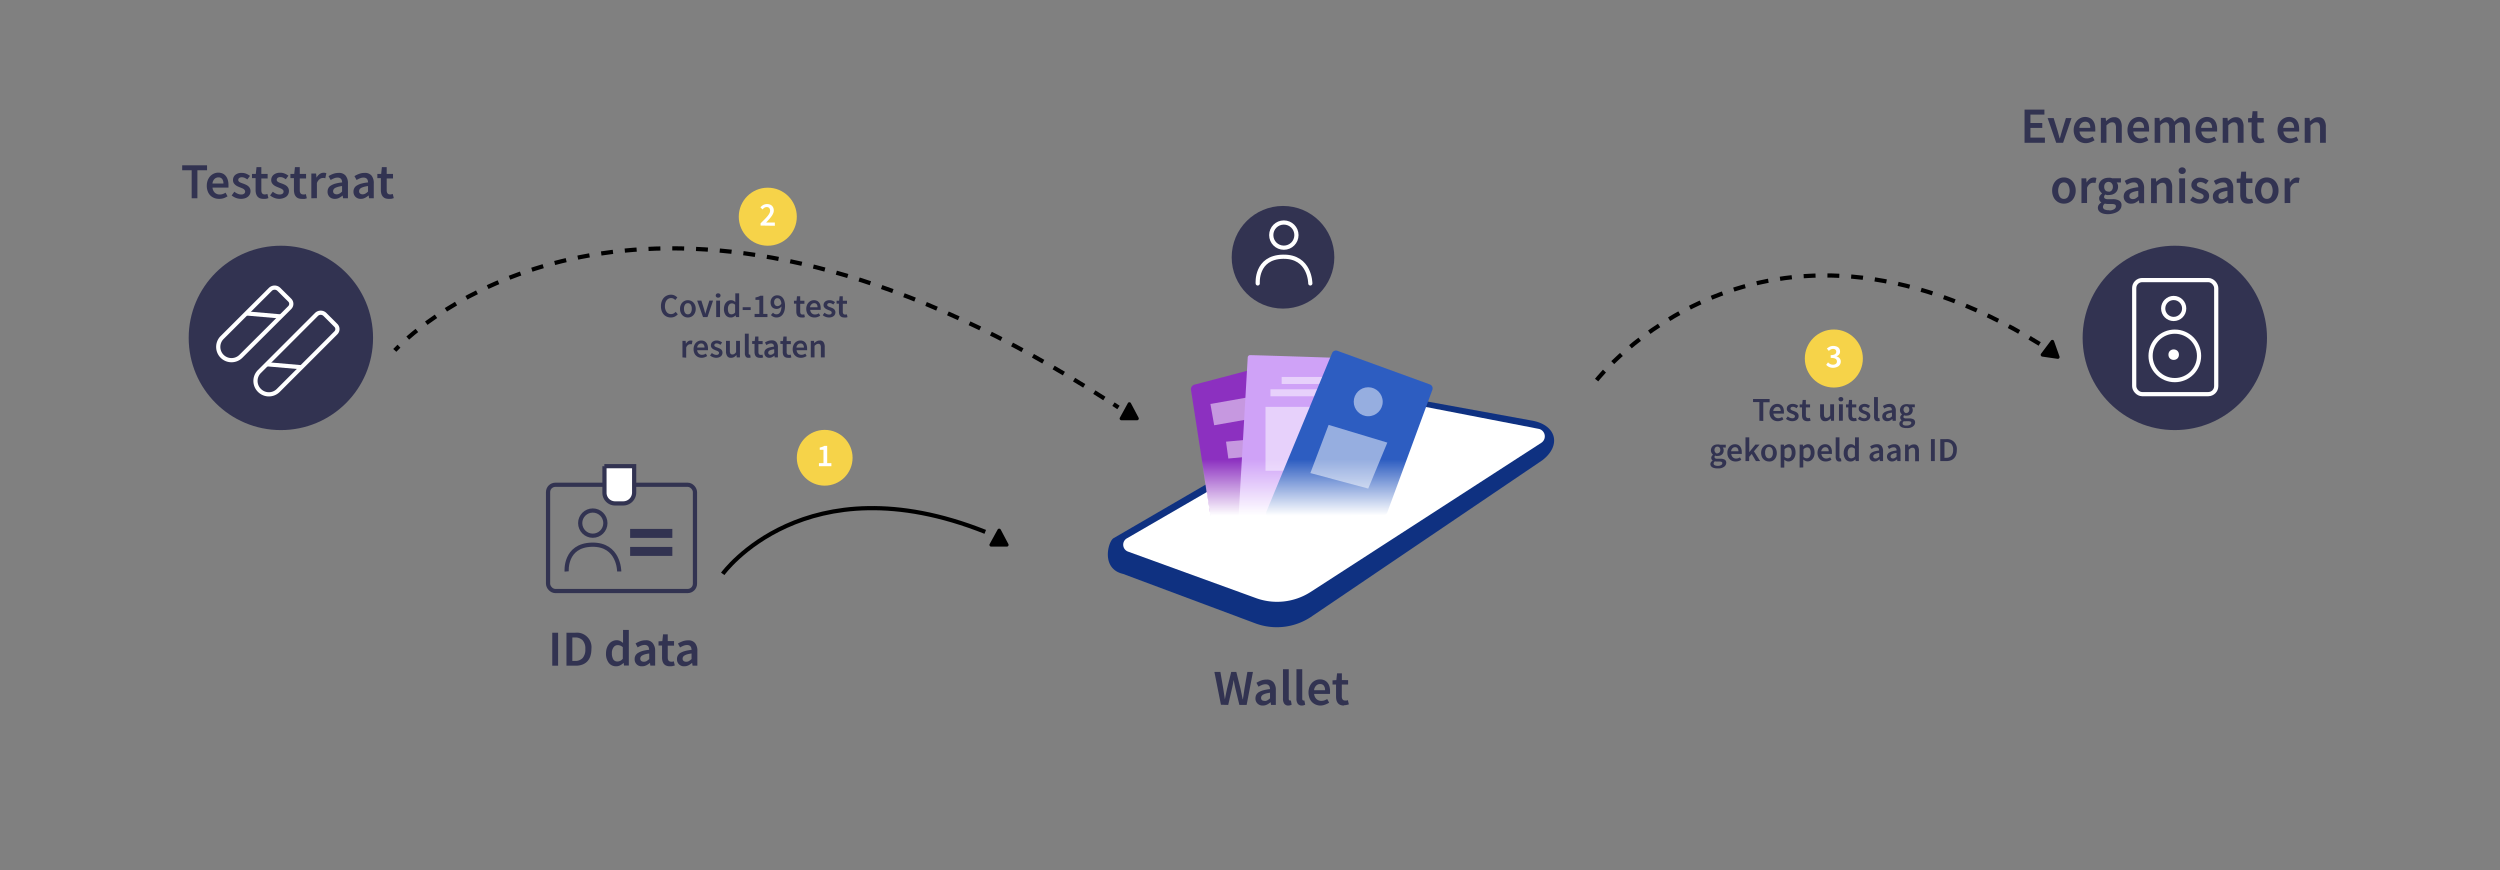 <?xml version="1.0" encoding="UTF-8"?>
<svg xmlns="http://www.w3.org/2000/svg" xmlns:xlink="http://www.w3.org/1999/xlink" id="Layer_1" data-name="Layer 1" viewBox="0 0 595.28 207.2">
  <rect x="0" y="0" width="595.28" height="207.2" fill="#808080" stroke="none"/>
  <defs>
    <style>.cls-1{fill:#f6d349;}.cls-13,.cls-2,.cls-9{fill:#fff;}.cls-3{fill:#323351;}.cls-10,.cls-4,.cls-5,.cls-6,.cls-7,.cls-8{fill:none;}.cls-4,.cls-5,.cls-6{stroke:#000;}.cls-4,.cls-5,.cls-6,.cls-7,.cls-8,.cls-9{stroke-miterlimit:10;}.cls-5{stroke-dasharray:2.83 2.83;}.cls-6{stroke-dasharray:2.83;}.cls-10,.cls-7{stroke:#fff;}.cls-8,.cls-9{stroke:#323351;}.cls-10{stroke-linecap:round;stroke-linejoin:round;}.cls-11{fill:#0f3181;}.cls-12{fill:#8c30c0;}.cls-13{opacity:0.5;}.cls-14{fill:#cfa2f7;}.cls-15{fill:#2d5dc1;}.cls-16{fill:url(#linear-gradient);}</style>
    <linearGradient id="linear-gradient" x1="313" y1="124.5" x2="313" y2="105.39" gradientUnits="userSpaceOnUse">
      <stop offset="0.09" stop-color="#fff"></stop>
      <stop offset="0.79" stop-color="#fff" stop-opacity="0"></stop>
    </linearGradient>
  </defs>
  <circle class="cls-1" cx="436.66" cy="85.37" r="6.91"></circle>
  <path class="cls-2" d="M436.52,87.58a2.34,2.34,0,0,1-1-.2,2.25,2.25,0,0,1-.68-.51l.43-.59a2.25,2.25,0,0,0,.52.4,1.48,1.48,0,0,0,.68.16,1.06,1.06,0,0,0,.66-.2.66.66,0,0,0,.26-.56.86.86,0,0,0-.07-.36.76.76,0,0,0-.24-.27,1.43,1.43,0,0,0-.46-.17,3.48,3.48,0,0,0-.71-.06v-.66a2.65,2.65,0,0,0,.62-.06,1.1,1.1,0,0,0,.41-.17.65.65,0,0,0,.22-.25.88.88,0,0,0,.07-.33.63.63,0,0,0-.2-.49.79.79,0,0,0-.55-.18,1.08,1.08,0,0,0-.54.13,2.12,2.12,0,0,0-.47.35L435,83a3.32,3.32,0,0,1,.69-.46,2,2,0,0,1,.82-.17,2.31,2.31,0,0,1,.67.09,1.52,1.52,0,0,1,.51.25,1.21,1.21,0,0,1,.33.42,1.32,1.32,0,0,1,.12.57,1.06,1.06,0,0,1-.23.71,1.47,1.47,0,0,1-.65.44v0a1.52,1.52,0,0,1,.75.43,1.13,1.13,0,0,1,.3.82,1.34,1.34,0,0,1-.14.61,1.4,1.4,0,0,1-.38.46,1.73,1.73,0,0,1-.56.28A2.17,2.17,0,0,1,436.52,87.58Z"></path>
  <path class="cls-3" d="M45.64,47.21V40.54H43.38V39.36H49.3v1.18H47v6.67Z"></path>
  <path class="cls-3" d="M52.16,47.35A3,3,0,0,1,51,47.14a2.71,2.71,0,0,1-.92-.6,2.65,2.65,0,0,1-.62-1,3.55,3.55,0,0,1-.22-1.3,3.58,3.58,0,0,1,.22-1.3,3.15,3.15,0,0,1,.61-1,2.64,2.64,0,0,1,.87-.61,2.39,2.39,0,0,1,1-.22,2.62,2.62,0,0,1,1.05.2,2,2,0,0,1,.76.58,2.61,2.61,0,0,1,.47.89A4,4,0,0,1,54.4,44c0,.13,0,.26,0,.38s0,.22,0,.29H50.6a1.89,1.89,0,0,0,.56,1.22,1.67,1.67,0,0,0,1.18.42,2,2,0,0,0,.71-.11,3.33,3.33,0,0,0,.66-.32l.47.86a4.32,4.32,0,0,1-.94.46A3.31,3.31,0,0,1,52.16,47.35ZM50.59,43.7H53.2a1.79,1.79,0,0,0-.29-1.07,1.07,1.07,0,0,0-.91-.39,1.28,1.28,0,0,0-.92.37A1.71,1.71,0,0,0,50.59,43.7Z"></path>
  <path class="cls-3" d="M57.37,47.35a3.42,3.42,0,0,1-1.21-.23,3.83,3.83,0,0,1-1-.58l.64-.89a3.56,3.56,0,0,0,.79.48,2,2,0,0,0,.84.18,1.07,1.07,0,0,0,.71-.2.65.65,0,0,0,.23-.51.52.52,0,0,0-.11-.32A1,1,0,0,0,58,45a2.13,2.13,0,0,0-.4-.2l-.46-.19a5.77,5.77,0,0,1-.59-.25,2.22,2.22,0,0,1-.53-.35,1.61,1.61,0,0,1-.39-.47,1.33,1.33,0,0,1-.15-.65A1.62,1.62,0,0,1,56,41.66a2.33,2.33,0,0,1,1.57-.49,2.65,2.65,0,0,1,1.11.22,4.31,4.31,0,0,1,.85.49l-.64.84a4.13,4.13,0,0,0-.63-.37,1.66,1.66,0,0,0-.66-.14,1,1,0,0,0-.66.19.6.6,0,0,0-.21.46.49.49,0,0,0,.11.31.82.82,0,0,0,.26.22,2.1,2.1,0,0,0,.4.18l.46.17a5.09,5.09,0,0,1,.6.25,2.15,2.15,0,0,1,.54.34,1.41,1.41,0,0,1,.4.5,1.48,1.48,0,0,1,.15.7,1.71,1.71,0,0,1-.15.71,1.75,1.75,0,0,1-.44.58,2.24,2.24,0,0,1-.72.39A3.31,3.31,0,0,1,57.37,47.35Z"></path>
  <path class="cls-3" d="M62.73,47.35a2.26,2.26,0,0,1-.87-.15,1.52,1.52,0,0,1-.58-.44,2,2,0,0,1-.32-.68,3.25,3.25,0,0,1-.1-.87v-2.8H60v-1l.91,0,.17-1.61h1.15v1.61h1.5v1.09h-1.5v2.8c0,.69.28,1,.83,1a1.78,1.78,0,0,0,.61-.13l.24,1a5,5,0,0,1-.54.16A3.52,3.52,0,0,1,62.73,47.35Z"></path>
  <path class="cls-3" d="M66.51,47.35a3.32,3.32,0,0,1-1.2-.23,4.07,4.07,0,0,1-1-.58l.65-.89a3.29,3.29,0,0,0,.78.48,2,2,0,0,0,.85.18,1.09,1.09,0,0,0,.71-.2.64.64,0,0,0,.22-.51.51.51,0,0,0-.1-.32A1.16,1.16,0,0,0,67.1,45a2.23,2.23,0,0,0-.41-.2l-.46-.19a5.64,5.64,0,0,1-.58-.25,2.5,2.5,0,0,1-.54-.35,1.74,1.74,0,0,1-.38-.47,1.33,1.33,0,0,1-.15-.65,1.62,1.62,0,0,1,.57-1.27,2.35,2.35,0,0,1,1.58-.49,2.6,2.6,0,0,1,1.1.22,4,4,0,0,1,.85.49l-.63.84a4.13,4.13,0,0,0-.63-.37,1.75,1.75,0,0,0-.67-.14,1,1,0,0,0-.65.19.6.6,0,0,0-.21.46.48.48,0,0,0,.1.31,1,1,0,0,0,.27.22,1.76,1.76,0,0,0,.39.18l.46.17a5.09,5.09,0,0,1,.6.25,2.4,2.4,0,0,1,.55.34,1.5,1.5,0,0,1,.39.5,1.48,1.48,0,0,1,.15.7,1.7,1.7,0,0,1-.58,1.29,2.41,2.41,0,0,1-.73.39A3.22,3.22,0,0,1,66.51,47.35Z"></path>
  <path class="cls-3" d="M71.88,47.35A2.19,2.19,0,0,1,71,47.2a1.52,1.52,0,0,1-.58-.44,1.88,1.88,0,0,1-.33-.68,3.72,3.72,0,0,1-.1-.87v-2.8h-.84v-1l.91,0,.17-1.61h1.15v1.61h1.5v1.09h-1.5v2.8c0,.69.28,1,.83,1a1.17,1.17,0,0,0,.32,0,1.32,1.32,0,0,0,.3-.09l.23,1a5,5,0,0,1-.54.16A3.42,3.42,0,0,1,71.88,47.35Z"></path>
  <path class="cls-3" d="M74.13,47.21V41.32h1.14l.1,1h0a2.35,2.35,0,0,1,.75-.88,1.56,1.56,0,0,1,.91-.31,1.63,1.63,0,0,1,.68.12l-.25,1.2-.28-.07a1.62,1.62,0,0,0-.33,0,1.3,1.3,0,0,0-.73.27,2,2,0,0,0-.66.94v3.6Z"></path>
  <path class="cls-3" d="M79.72,47.35a1.74,1.74,0,0,1-1.26-.47A1.7,1.7,0,0,1,78,45.62a1.73,1.73,0,0,1,.2-.83,1.59,1.59,0,0,1,.63-.63,4,4,0,0,1,1.07-.45,9.58,9.58,0,0,1,1.57-.27,2.13,2.13,0,0,0-.07-.44.85.85,0,0,0-.18-.37.76.76,0,0,0-.33-.25,1.21,1.21,0,0,0-.5-.09,2.12,2.12,0,0,0-.85.17,6.07,6.07,0,0,0-.81.4l-.5-.92a5.92,5.92,0,0,1,1.1-.54,3.81,3.81,0,0,1,1.32-.23,2,2,0,0,1,1.65.66,2.81,2.81,0,0,1,.55,1.88v3.5H81.69l-.1-.65h0a4.62,4.62,0,0,1-.85.56A2.05,2.05,0,0,1,79.72,47.35Zm.45-1.08a1.31,1.31,0,0,0,.65-.17,3.1,3.1,0,0,0,.63-.48V44.3a6.42,6.42,0,0,0-1,.2,3.63,3.63,0,0,0-.66.26,1,1,0,0,0-.36.35.83.83,0,0,0-.11.4.65.65,0,0,0,.25.58A1,1,0,0,0,80.17,46.27Z"></path>
  <path class="cls-3" d="M85.91,47.35a1.74,1.74,0,0,1-1.26-.47,1.7,1.7,0,0,1-.48-1.26,1.73,1.73,0,0,1,.2-.83,1.59,1.59,0,0,1,.63-.63,3.9,3.9,0,0,1,1.08-.45,9.26,9.26,0,0,1,1.56-.27,3.11,3.11,0,0,0-.06-.44,1.16,1.16,0,0,0-.18-.37.9.9,0,0,0-.33-.25,1.29,1.29,0,0,0-.51-.09,2,2,0,0,0-.84.17,5.08,5.08,0,0,0-.81.4l-.51-.92a5.72,5.72,0,0,1,1.11-.54,3.73,3.73,0,0,1,1.32-.23,2,2,0,0,1,1.65.66A2.87,2.87,0,0,1,89,43.71v3.5H87.88l-.09-.65h-.05a4.62,4.62,0,0,1-.85.56A2,2,0,0,1,85.91,47.35Zm.45-1.08A1.29,1.29,0,0,0,87,46.1a3.1,3.1,0,0,0,.63-.48V44.3a6.67,6.67,0,0,0-1,.2,3.63,3.63,0,0,0-.66.26,1.21,1.21,0,0,0-.36.35.82.82,0,0,0-.1.4.67.67,0,0,0,.24.58A1,1,0,0,0,86.36,46.27Z"></path>
  <path class="cls-3" d="M92.56,47.35a2.26,2.26,0,0,1-.87-.15,1.48,1.48,0,0,1-.57-.44,1.88,1.88,0,0,1-.33-.68,3.25,3.25,0,0,1-.1-.87v-2.8h-.84v-1l.91,0,.17-1.61h1.15v1.61h1.5v1.09h-1.5v2.8c0,.69.28,1,.83,1a1.78,1.78,0,0,0,.61-.13l.24,1a5,5,0,0,1-.54.16A3.52,3.52,0,0,1,92.56,47.35Z"></path>
  <path class="cls-3" d="M290.72,167.81,289.16,160h1.43l.69,4c.06.43.12.85.19,1.26s.12.84.19,1.25h0c.08-.41.17-.83.25-1.25s.17-.84.26-1.26l1-4h1.21l1,4c.08.41.17.83.26,1.25s.17.84.26,1.26h.05c.06-.42.13-.84.19-1.26l.18-1.25.69-4h1.33l-1.5,7.85h-1.73l-1-4.13c-.07-.3-.13-.6-.19-.9s-.11-.6-.16-.91h0c-.05.31-.11.61-.17.91s-.12.6-.19.9l-.95,4.13Z"></path>
  <path class="cls-3" d="M300.68,168a1.7,1.7,0,0,1-1.26-.48,1.66,1.66,0,0,1-.48-1.25,1.8,1.8,0,0,1,.2-.84,1.77,1.77,0,0,1,.62-.63,4.57,4.57,0,0,1,1.08-.44,10.68,10.68,0,0,1,1.57-.28,2,2,0,0,0-.07-.43.89.89,0,0,0-.18-.38.85.85,0,0,0-.33-.25,1.21,1.21,0,0,0-.5-.09,2.3,2.3,0,0,0-.85.17,6.16,6.16,0,0,0-.81.41l-.5-.93a7.5,7.5,0,0,1,1.1-.54,3.81,3.81,0,0,1,1.32-.22,2,2,0,0,1,1.65.65,2.86,2.86,0,0,1,.55,1.89v3.49h-1.14l-.1-.65h0a4.21,4.21,0,0,1-.85.57A2.17,2.17,0,0,1,300.68,168Zm.45-1.08a1.31,1.31,0,0,0,.65-.17,3.1,3.1,0,0,0,.63-.48v-1.32a6.54,6.54,0,0,0-1,.19,3,3,0,0,0-.66.27,1,1,0,0,0-.36.34.87.87,0,0,0-.11.41.69.69,0,0,0,.24.58A1,1,0,0,0,301.13,166.88Z"></path>
  <path class="cls-3" d="M306.79,168a1.15,1.15,0,0,1-1-.45,2.12,2.12,0,0,1-.3-1.21v-7h1.38v7a.56.56,0,0,0,.09.36.32.32,0,0,0,.21.1h.09l.12,0,.18,1A1.85,1.85,0,0,1,306.79,168Z"></path>
  <path class="cls-3" d="M310,168a1.16,1.16,0,0,1-1-.45,2.12,2.12,0,0,1-.3-1.21v-7h1.38v7a.56.56,0,0,0,.09.36.34.34,0,0,0,.21.1h.09l.12,0,.19,1A1.91,1.91,0,0,1,310,168Z"></path>
  <path class="cls-3" d="M314.47,168a3,3,0,0,1-1.14-.21,2.74,2.74,0,0,1-.92-.61,2.7,2.7,0,0,1-.62-1,3.92,3.92,0,0,1,0-2.59,3.2,3.2,0,0,1,.61-1,2.79,2.79,0,0,1,.87-.61,2.54,2.54,0,0,1,1-.21,2.46,2.46,0,0,1,1.05.2,2.12,2.12,0,0,1,.77.58,2.46,2.46,0,0,1,.46.88,4.06,4.06,0,0,1,.15,1.13c0,.14,0,.27,0,.39s0,.21-.05.28h-3.74a1.87,1.87,0,0,0,.56,1.22,1.65,1.65,0,0,0,1.18.43,2.13,2.13,0,0,0,.72-.12,3.47,3.47,0,0,0,.65-.31l.47.86a4.56,4.56,0,0,1-.94.46A3.22,3.22,0,0,1,314.47,168Zm-1.57-3.65h2.61a1.73,1.73,0,0,0-.29-1.08,1.07,1.07,0,0,0-.91-.39,1.29,1.29,0,0,0-.92.38A1.74,1.74,0,0,0,312.9,164.31Z"></path>
  <path class="cls-3" d="M320,168a2.25,2.25,0,0,1-.87-.16,1.42,1.42,0,0,1-.58-.44,2,2,0,0,1-.32-.67,3.35,3.35,0,0,1-.1-.87V163h-.84v-1l.91-.06.17-1.61h1.15v1.61H321V163h-1.5v2.81c0,.69.28,1,.83,1l.32,0,.29-.1.24,1a3.85,3.85,0,0,1-1.2.22Z"></path>
  <path class="cls-3" d="M131.5,158.51v-7.85h1.39v7.85Z"></path>
  <path class="cls-3" d="M134.88,158.51v-7.85H137a3.47,3.47,0,0,1,3.82,3.89,5.32,5.32,0,0,1-.26,1.72,3.33,3.33,0,0,1-.74,1.24,3.22,3.22,0,0,1-1.18.75,4.48,4.48,0,0,1-1.56.25Zm1.4-1.13h.61a2.39,2.39,0,0,0,1.84-.69,3,3,0,0,0,.64-2.14,2.87,2.87,0,0,0-.65-2.1,2.44,2.44,0,0,0-1.83-.66h-.61Z"></path>
  <path class="cls-3" d="M146.73,158.65a2.14,2.14,0,0,1-1.77-.81,3.49,3.49,0,0,1-.66-2.27,3.81,3.81,0,0,1,.21-1.3,3.17,3.17,0,0,1,.56-1,2.47,2.47,0,0,1,.8-.61,2.19,2.19,0,0,1,.93-.22,1.81,1.81,0,0,1,.85.18,3.18,3.18,0,0,1,.7.47l0-1V150h1.38v8.47h-1.14l-.1-.64h0a3.32,3.32,0,0,1-.76.56A1.94,1.94,0,0,1,146.73,158.65Zm.33-1.14a1.65,1.65,0,0,0,1.24-.66v-2.74a1.83,1.83,0,0,0-.61-.39,1.71,1.71,0,0,0-.59-.11,1.19,1.19,0,0,0-1,.51,2.23,2.23,0,0,0-.4,1.44,2.67,2.67,0,0,0,.34,1.46A1.13,1.13,0,0,0,147.06,157.51Z"></path>
  <path class="cls-3" d="M152.86,158.65a1.63,1.63,0,0,1-1.74-1.72,1.63,1.63,0,0,1,.82-1.47A4.57,4.57,0,0,1,153,155a10.68,10.68,0,0,1,1.57-.28,2.13,2.13,0,0,0-.07-.44.85.85,0,0,0-.18-.37.76.76,0,0,0-.33-.25,1.21,1.21,0,0,0-.5-.09,2.3,2.3,0,0,0-.85.17,6.16,6.16,0,0,0-.81.41l-.5-.93a5.63,5.63,0,0,1,1.1-.54,3.81,3.81,0,0,1,1.32-.23,2,2,0,0,1,1.65.66A2.82,2.82,0,0,1,156,155v3.49h-1.14l-.1-.65h0a4.29,4.29,0,0,1-.84.57A2.17,2.17,0,0,1,152.86,158.65Zm.44-1.08a1.34,1.34,0,0,0,.66-.16,5.28,5.28,0,0,0,.63-.48v-1.32a5.53,5.53,0,0,0-1,.19,3,3,0,0,0-.66.27.91.91,0,0,0-.36.34.84.84,0,0,0-.11.41.67.67,0,0,0,.24.57A1,1,0,0,0,153.3,157.57Z"></path>
  <path class="cls-3" d="M159.51,158.65a2.19,2.19,0,0,1-.87-.15,1.52,1.52,0,0,1-.58-.44,1.81,1.81,0,0,1-.32-.67,3.35,3.35,0,0,1-.1-.87v-2.81h-.84v-1l.91-.06.17-1.61H159v1.61h1.5v1.09H159v2.81c0,.69.27,1,.83,1a1.1,1.1,0,0,0,.31,0,1.32,1.32,0,0,0,.3-.09l.24,1-.55.15A3.34,3.34,0,0,1,159.51,158.65Z"></path>
  <path class="cls-3" d="M162.94,158.65a1.63,1.63,0,0,1-1.74-1.72,1.63,1.63,0,0,1,.82-1.47,4.57,4.57,0,0,1,1.08-.44,10.68,10.68,0,0,1,1.57-.28,2.13,2.13,0,0,0-.07-.44.85.85,0,0,0-.18-.37.76.76,0,0,0-.33-.25,1.21,1.21,0,0,0-.5-.09,2.3,2.3,0,0,0-.85.17,6.16,6.16,0,0,0-.81.41l-.5-.93a5.63,5.63,0,0,1,1.1-.54,3.81,3.81,0,0,1,1.32-.23,2,2,0,0,1,1.65.66,2.82,2.82,0,0,1,.55,1.89v3.49h-1.14l-.1-.65h-.05a4.29,4.29,0,0,1-.84.57A2.17,2.17,0,0,1,162.94,158.65Zm.44-1.08a1.34,1.34,0,0,0,.66-.16,5.28,5.28,0,0,0,.63-.48v-1.32a5.53,5.53,0,0,0-1,.19,3,3,0,0,0-.66.27.91.91,0,0,0-.36.34.84.84,0,0,0-.11.41.67.67,0,0,0,.24.57A1,1,0,0,0,163.38,157.57Z"></path>
  <path class="cls-3" d="M159.74,75.6a2.41,2.41,0,0,1-.93-.18,2.07,2.07,0,0,1-.75-.52,2.62,2.62,0,0,1-.5-.85,3.39,3.39,0,0,1-.18-1.15,3.19,3.19,0,0,1,.19-1.15,2.46,2.46,0,0,1,.51-.86,2.22,2.22,0,0,1,.76-.53,2.24,2.24,0,0,1,.93-.19,1.9,1.9,0,0,1,.88.2,2.25,2.25,0,0,1,.63.47l-.49.6a2.05,2.05,0,0,0-.45-.34,1.19,1.19,0,0,0-.54-.12,1.28,1.28,0,0,0-.59.13,1.43,1.43,0,0,0-.47.38,1.73,1.73,0,0,0-.3.59,2.81,2.81,0,0,0-.11.8,2.26,2.26,0,0,0,.39,1.4,1.25,1.25,0,0,0,1.05.51,1.3,1.3,0,0,0,.63-.15,2,2,0,0,0,.49-.39l.5.59a2.42,2.42,0,0,1-.73.56A2.14,2.14,0,0,1,159.74,75.6Z"></path>
  <path class="cls-3" d="M163.79,75.6a1.91,1.91,0,0,1-.71-.14,1.67,1.67,0,0,1-.59-.4,1.8,1.8,0,0,1-.41-.65,2.14,2.14,0,0,1-.16-.87,2.18,2.18,0,0,1,.16-.87,1.8,1.8,0,0,1,.41-.65,1.67,1.67,0,0,1,.59-.4,1.73,1.73,0,0,1,.71-.14,1.76,1.76,0,0,1,.71.14,1.67,1.67,0,0,1,.59.4,2,2,0,0,1,.41.65,2.18,2.18,0,0,1,.16.87,2.14,2.14,0,0,1-.16.87,2,2,0,0,1-.41.65,1.67,1.67,0,0,1-.59.4A2,2,0,0,1,163.79,75.6Zm0-.76a.78.78,0,0,0,.68-.35,1.67,1.67,0,0,0,.25-.95,1.71,1.71,0,0,0-.25-1,.8.8,0,0,0-.68-.35.79.79,0,0,0-.68.35,1.71,1.71,0,0,0-.24,1,1.67,1.67,0,0,0,.24.95A.77.77,0,0,0,163.79,74.84Z"></path>
  <path class="cls-3" d="M167.4,75.5,166,71.57H167l.63,2c.05.19.1.39.16.59s.11.39.16.6h0c0-.21.11-.41.16-.6s.11-.4.17-.59l.63-2h.88l-1.33,3.93Z"></path>
  <path class="cls-3" d="M171,70.88a.57.57,0,0,1-.41-.14.48.48,0,0,1-.16-.38.49.49,0,0,1,.16-.38.62.62,0,0,1,.41-.14.64.64,0,0,1,.41.14.53.53,0,0,1,.16.38.51.51,0,0,1-.16.38A.59.59,0,0,1,171,70.88Zm-.47,4.62V71.57h.92V75.5Z"></path>
  <path class="cls-3" d="M174,75.6a1.46,1.46,0,0,1-1.19-.54,2.37,2.37,0,0,1-.43-1.52,2.54,2.54,0,0,1,.14-.86,1.94,1.94,0,0,1,.37-.65,1.72,1.72,0,0,1,.53-.41,1.37,1.37,0,0,1,.62-.14,1.35,1.35,0,0,1,.57.11,2.18,2.18,0,0,1,.47.32l0-.63V69.85h.92V75.5h-.76l-.06-.42h0a2.12,2.12,0,0,1-.51.36A1.17,1.17,0,0,1,174,75.6Zm.22-.76a1.1,1.1,0,0,0,.82-.44V72.56a1.37,1.37,0,0,0-.4-.25,1.09,1.09,0,0,0-.4-.07.79.79,0,0,0-.64.33,1.52,1.52,0,0,0-.27,1,1.71,1.71,0,0,0,.23,1A.73.73,0,0,0,174.18,74.84Z"></path>
  <path class="cls-3" d="M176.84,73.82v-.67h1.91v.67Z"></path>
  <path class="cls-3" d="M179.68,75.5v-.75h1.13V71.4h-.93v-.57a6.26,6.26,0,0,0,.66-.17,3,3,0,0,0,.51-.25h.69v4.34h1v.75Z"></path>
  <path class="cls-3" d="M184.92,75.6a1.77,1.77,0,0,1-.79-.17,2.19,2.19,0,0,1-.57-.41l.5-.56a1.28,1.28,0,0,0,.36.28,1.06,1.06,0,0,0,.46.1,1.13,1.13,0,0,0,.45-.09,1,1,0,0,0,.37-.32,1.74,1.74,0,0,0,.26-.58,4.08,4.08,0,0,0,.12-.89,1.58,1.58,0,0,1-.53.44,1.38,1.38,0,0,1-.59.16,1.89,1.89,0,0,1-.6-.1,1.28,1.28,0,0,1-.47-.29,1.35,1.35,0,0,1-.3-.49,2.1,2.1,0,0,1-.11-.7,1.84,1.84,0,0,1,.13-.69,1.63,1.63,0,0,1,.35-.53,1.56,1.56,0,0,1,.5-.33,1.62,1.62,0,0,1,.62-.11,1.91,1.91,0,0,1,.71.14,1.61,1.61,0,0,1,.59.46,2.23,2.23,0,0,1,.39.77,3.63,3.63,0,0,1,.15,1.11,4.31,4.31,0,0,1-.16,1.27,2.73,2.73,0,0,1-.44.87,1.8,1.8,0,0,1-.64.5A2,2,0,0,1,184.92,75.6Zm.22-2.71a.9.9,0,0,0,.47-.14,1.27,1.27,0,0,0,.44-.45,1.87,1.87,0,0,0-.33-1,.8.8,0,0,0-.63-.3.66.66,0,0,0-.53.25,1,1,0,0,0-.23.71,1,1,0,0,0,.21.68A.75.75,0,0,0,185.14,72.89Z"></path>
  <path class="cls-3" d="M190.86,75.6a1.43,1.43,0,0,1-.58-.11,1,1,0,0,1-.39-.29,1.17,1.17,0,0,1-.21-.45,2,2,0,0,1-.07-.58V72.3h-.56v-.69l.61,0,.11-1.07h.77v1.07h1v.73h-1v1.87c0,.46.18.69.55.69l.21,0,.2-.07.16.68-.36.1A2.12,2.12,0,0,1,190.86,75.6Z"></path>
  <path class="cls-3" d="M193.92,75.6a2.06,2.06,0,0,1-.76-.14,1.86,1.86,0,0,1-.62-.41,1.76,1.76,0,0,1-.41-.64,2.37,2.37,0,0,1-.15-.87,2.31,2.31,0,0,1,.15-.86,1.85,1.85,0,0,1,.41-.65,1.7,1.7,0,0,1,.58-.41,1.55,1.55,0,0,1,.67-.14,1.71,1.71,0,0,1,.7.13A1.39,1.39,0,0,1,195,72a1.58,1.58,0,0,1,.31.59,2.57,2.57,0,0,1,.1.75,2.17,2.17,0,0,1,0,.26c0,.08,0,.14,0,.19h-2.49a1.23,1.23,0,0,0,.37.81,1.11,1.11,0,0,0,.79.28,1.45,1.45,0,0,0,.47-.07,2.2,2.2,0,0,0,.44-.21l.31.57a2.77,2.77,0,0,1-.62.31A2.18,2.18,0,0,1,193.92,75.6Zm-1-2.44h1.74a1.15,1.15,0,0,0-.19-.71.72.72,0,0,0-.61-.26.84.84,0,0,0-.61.25A1.11,1.11,0,0,0,192.87,73.16Z"></path>
  <path class="cls-3" d="M197.39,75.6a2.33,2.33,0,0,1-.81-.16,2.37,2.37,0,0,1-.68-.39l.43-.59a2.29,2.29,0,0,0,.52.32,1.39,1.39,0,0,0,.57.12.69.69,0,0,0,.47-.13.43.43,0,0,0,.15-.34.31.31,0,0,0-.07-.21.63.63,0,0,0-.19-.17,1.69,1.69,0,0,0-.27-.13l-.31-.12-.39-.17a1.77,1.77,0,0,1-.35-.23,1.14,1.14,0,0,1-.26-.32.83.83,0,0,1-.1-.43,1.09,1.09,0,0,1,.38-.85,1.62,1.62,0,0,1,1.05-.32,1.78,1.78,0,0,1,.74.14,3.05,3.05,0,0,1,.57.33l-.43.56a3.09,3.09,0,0,0-.42-.25,1.12,1.12,0,0,0-.44-.09.61.61,0,0,0-.44.13.39.39,0,0,0-.14.3.31.31,0,0,0,.07.21.71.71,0,0,0,.18.15l.26.12.31.11.4.16a1.69,1.69,0,0,1,.36.23.93.93,0,0,1,.26.33,1,1,0,0,1,.11.47,1.13,1.13,0,0,1-.11.48,1,1,0,0,1-.29.38,1.38,1.38,0,0,1-.48.26A2.16,2.16,0,0,1,197.39,75.6Z"></path>
  <path class="cls-3" d="M201,75.6a1.43,1.43,0,0,1-.58-.11,1,1,0,0,1-.38-.29,1.18,1.18,0,0,1-.22-.45,2.52,2.52,0,0,1-.06-.58V72.3h-.56v-.69l.6,0,.12-1.07h.76v1.07h1v.73h-1v1.87c0,.46.19.69.56.69l.21,0,.19-.07.16.68a2.28,2.28,0,0,1-.36.1A2,2,0,0,1,201,75.6Z"></path>
  <path class="cls-3" d="M162.5,85.1V81.17h.76l.06.7h0a1.66,1.66,0,0,1,.51-.59,1,1,0,0,1,.61-.2,1,1,0,0,1,.45.08l-.16.8-.2,0-.21,0a.85.85,0,0,0-.49.18,1.38,1.38,0,0,0-.44.63v2.4Z"></path>
  <path class="cls-3" d="M167.08,85.2a2.14,2.14,0,0,1-.76-.14,1.82,1.82,0,0,1-.61-.41,1.64,1.64,0,0,1-.41-.64,2.37,2.37,0,0,1-.15-.87,2.31,2.31,0,0,1,.15-.86,1.84,1.84,0,0,1,.4-.65,1.8,1.8,0,0,1,.58-.41,1.63,1.63,0,0,1,.68-.14,1.71,1.71,0,0,1,.7.13,1.39,1.39,0,0,1,.51.39,1.57,1.57,0,0,1,.3.59,2.56,2.56,0,0,1,.11.75c0,.09,0,.18,0,.26s0,.14,0,.19H166a1.29,1.29,0,0,0,.38.81,1.08,1.08,0,0,0,.78.28,1.51,1.51,0,0,0,.48-.07,1.9,1.9,0,0,0,.43-.21l.32.57a2.64,2.64,0,0,1-.63.31A2.18,2.18,0,0,1,167.08,85.2ZM166,82.76h1.75a1.15,1.15,0,0,0-.2-.71.68.68,0,0,0-.6-.26.86.86,0,0,0-.62.25A1.21,1.21,0,0,0,166,82.76Z"></path>
  <path class="cls-3" d="M170.56,85.2a2.25,2.25,0,0,1-.81-.16,2.37,2.37,0,0,1-.68-.39l.43-.59a2.29,2.29,0,0,0,.52.32,1.35,1.35,0,0,0,.57.12.69.69,0,0,0,.47-.13.43.43,0,0,0,.15-.34.31.31,0,0,0-.07-.21.63.63,0,0,0-.19-.17,1.69,1.69,0,0,0-.27-.13l-.31-.12-.39-.17a2.21,2.21,0,0,1-.36-.23,1.11,1.11,0,0,1-.25-.32.83.83,0,0,1-.1-.43,1.06,1.06,0,0,1,.38-.85,1.62,1.62,0,0,1,1-.32,1.7,1.7,0,0,1,.73.14,3.05,3.05,0,0,1,.57.33l-.42.56a3.09,3.09,0,0,0-.42-.25,1.12,1.12,0,0,0-.44-.09.61.61,0,0,0-.44.13.39.39,0,0,0-.14.3.31.31,0,0,0,.07.21.71.71,0,0,0,.18.15l.26.12.31.11.39.16a1.54,1.54,0,0,1,.37.23.93.93,0,0,1,.26.33,1,1,0,0,1,.1.47,1.12,1.12,0,0,1-.1.48,1,1,0,0,1-.29.38,1.38,1.38,0,0,1-.48.26A2.16,2.16,0,0,1,170.56,85.2Z"></path>
  <path class="cls-3" d="M174.08,85.2a1,1,0,0,1-.92-.41,1.9,1.9,0,0,1-.29-1.15V81.17h.92v2.35a1.25,1.25,0,0,0,.14.68.52.52,0,0,0,.46.2.85.85,0,0,0,.46-.12,2.07,2.07,0,0,0,.42-.42V81.17h.92V85.1h-.76l-.07-.58h0a2.12,2.12,0,0,1-.56.49A1.33,1.33,0,0,1,174.08,85.2Z"></path>
  <path class="cls-3" d="M178.25,85.2a.76.76,0,0,1-.69-.3,1.39,1.39,0,0,1-.2-.81V79.45h.92v4.69a.38.38,0,0,0,.06.24.2.2,0,0,0,.14.06h.14l.12.69A1.32,1.32,0,0,1,178.25,85.2Z"></path>
  <path class="cls-3" d="M180.91,85.2a1.39,1.39,0,0,1-.58-.11,1,1,0,0,1-.39-.29,1.17,1.17,0,0,1-.21-.45,2,2,0,0,1-.07-.58V81.9h-.56v-.69l.61,0,.11-1.07h.77v1.07h1v.73h-1v1.87c0,.46.18.69.55.69l.21,0,.2-.07.16.68a2.8,2.8,0,0,1-.37.1A2,2,0,0,1,180.91,85.2Z"></path>
  <path class="cls-3" d="M183.2,85.2a1.18,1.18,0,0,1-.85-.32A1.13,1.13,0,0,1,182,84a1.12,1.12,0,0,1,.13-.55,1.17,1.17,0,0,1,.41-.42,2.69,2.69,0,0,1,.72-.3,6.31,6.31,0,0,1,1-.18,1.35,1.35,0,0,0,0-.29.53.53,0,0,0-.12-.25.54.54,0,0,0-.22-.17.81.81,0,0,0-.33-.06,1.6,1.6,0,0,0-.57.11q-.27.12-.54.27l-.33-.61a3.82,3.82,0,0,1,.73-.36,2.58,2.58,0,0,1,.88-.15,1.35,1.35,0,0,1,1.1.43,1.88,1.88,0,0,1,.37,1.26V85.1h-.76l-.07-.43h0a2.59,2.59,0,0,1-.56.37A1.33,1.33,0,0,1,183.2,85.2Zm.29-.72a.83.83,0,0,0,.44-.12,2.13,2.13,0,0,0,.42-.32v-.88a5.71,5.71,0,0,0-.67.13,2.46,2.46,0,0,0-.44.18.54.54,0,0,0-.24.23.56.56,0,0,0-.08.27.47.47,0,0,0,.16.39A.69.69,0,0,0,183.49,84.48Z"></path>
  <path class="cls-3" d="M187.63,85.2a1.39,1.39,0,0,1-.58-.11,1,1,0,0,1-.39-.29,1,1,0,0,1-.21-.45,2,2,0,0,1-.07-.58V81.9h-.56v-.69l.61,0,.11-1.07h.77v1.07h1v.73h-1v1.87c0,.46.18.69.55.69l.21,0,.2-.07.16.68a2.8,2.8,0,0,1-.37.1A2,2,0,0,1,187.63,85.2Z"></path>
  <path class="cls-3" d="M190.68,85.2a2.14,2.14,0,0,1-.76-.14,1.82,1.82,0,0,1-.61-.41,1.78,1.78,0,0,1-.42-.64,2.6,2.6,0,0,1-.14-.87,2.31,2.31,0,0,1,.15-.86,2,2,0,0,1,.4-.65,1.8,1.8,0,0,1,.58-.41,1.63,1.63,0,0,1,.68-.14,1.71,1.71,0,0,1,.7.13,1.39,1.39,0,0,1,.51.39,1.57,1.57,0,0,1,.3.59,2.56,2.56,0,0,1,.11.75,2.17,2.17,0,0,1,0,.26c0,.08,0,.14,0,.19h-2.5a1.33,1.33,0,0,0,.37.81,1.12,1.12,0,0,0,.79.28,1.51,1.51,0,0,0,.48-.07,2.2,2.2,0,0,0,.44-.21l.31.57a2.64,2.64,0,0,1-.63.31A2.18,2.18,0,0,1,190.68,85.2Zm-1-2.44h1.74a1.15,1.15,0,0,0-.2-.71.68.68,0,0,0-.6-.26A.86.86,0,0,0,190,82,1.15,1.15,0,0,0,189.64,82.76Z"></path>
  <path class="cls-3" d="M193.06,85.1V81.17h.76l.06.53h0a3.06,3.06,0,0,1,.58-.44,1.36,1.36,0,0,1,.71-.18,1,1,0,0,1,.92.4,2,2,0,0,1,.29,1.16V85.1h-.92V82.76a1.27,1.27,0,0,0-.14-.69.57.57,0,0,0-.48-.2.84.84,0,0,0-.45.12,2.61,2.61,0,0,0-.44.37V85.1Z"></path>
  <path class="cls-3" d="M418.93,100.19V95.74h-1.51V95h3.95v.78h-1.51v4.45Z"></path>
  <path class="cls-3" d="M423.28,100.29a2.06,2.06,0,0,1-.76-.14,1.86,1.86,0,0,1-.62-.41,1.76,1.76,0,0,1-.41-.64,2.57,2.57,0,0,1,0-1.73,2,2,0,0,1,.41-.65,1.72,1.72,0,0,1,1.25-.55,1.68,1.68,0,0,1,.7.13,1.32,1.32,0,0,1,.51.39,1.58,1.58,0,0,1,.31.59,2.57,2.57,0,0,1,.1.75,2.17,2.17,0,0,1,0,.26c0,.08,0,.14,0,.19h-2.49a1.23,1.23,0,0,0,.37.81,1.11,1.11,0,0,0,.79.29,1.4,1.4,0,0,0,.47-.08,2.2,2.2,0,0,0,.44-.21l.31.57a2.57,2.57,0,0,1-.62.31A2.18,2.18,0,0,1,423.28,100.29Zm-1-2.43H424a1.16,1.16,0,0,0-.19-.72.73.73,0,0,0-.61-.26.84.84,0,0,0-.61.25A1.13,1.13,0,0,0,422.23,97.86Z"></path>
  <path class="cls-3" d="M426.75,100.29a2.13,2.13,0,0,1-.81-.16,2.37,2.37,0,0,1-.68-.39l.43-.59a2.56,2.56,0,0,0,.53.33,1.47,1.47,0,0,0,.56.11.69.69,0,0,0,.47-.13.43.43,0,0,0,.15-.34.31.31,0,0,0-.07-.21.79.79,0,0,0-.19-.17l-.27-.13-.31-.12-.39-.17a1.41,1.41,0,0,1-.35-.23,1.14,1.14,0,0,1-.26-.32.83.83,0,0,1-.1-.43,1.06,1.06,0,0,1,.38-.84,1.57,1.57,0,0,1,1.05-.33,2,2,0,0,1,.74.14,3.05,3.05,0,0,1,.57.33l-.43.56a2.25,2.25,0,0,0-.42-.24,1,1,0,0,0-.44-.1.61.61,0,0,0-.44.13.39.39,0,0,0-.14.3.31.31,0,0,0,.07.21.9.9,0,0,0,.18.15l.26.12.31.11.4.16a1.69,1.69,0,0,1,.36.23,1.09,1.09,0,0,1,.27.33,1.12,1.12,0,0,1,.1.47,1.29,1.29,0,0,1-.1.48,1.2,1.2,0,0,1-.3.38,1.22,1.22,0,0,1-.48.26A1.89,1.89,0,0,1,426.75,100.29Z"></path>
  <path class="cls-3" d="M430.32,100.29a1.46,1.46,0,0,1-.58-.11,1,1,0,0,1-.38-.29,1.18,1.18,0,0,1-.22-.45,2.52,2.52,0,0,1-.06-.58V97h-.56V96.3l.6,0,.12-1.07H430v1.07h1V97h-1v1.87c0,.46.19.69.56.69l.21,0a.84.84,0,0,0,.19-.07l.16.68a2.28,2.28,0,0,1-.36.1A2,2,0,0,1,430.32,100.29Z"></path>
  <path class="cls-3" d="M434.6,100.29a1,1,0,0,1-.92-.41,1.9,1.9,0,0,1-.29-1.15V96.26h.92v2.35a1.25,1.25,0,0,0,.14.68.53.53,0,0,0,.47.21.85.85,0,0,0,.45-.13,2.07,2.07,0,0,0,.42-.42V96.26h.92v3.93H436l-.08-.57h0a2.27,2.27,0,0,1-.56.48A1.25,1.25,0,0,1,434.6,100.29Z"></path>
  <path class="cls-3" d="M438.34,95.58a.58.58,0,0,1-.41-.15.47.47,0,0,1-.16-.37.46.46,0,0,1,.16-.38.64.64,0,0,1,.82,0,.5.5,0,0,1,.16.38.51.51,0,0,1-.16.37A.58.58,0,0,1,438.34,95.58Zm-.46,4.61V96.26h.92v3.93Z"></path>
  <path class="cls-3" d="M441.35,100.29a1.38,1.38,0,0,1-.57-.11,1,1,0,0,1-.39-.29,1,1,0,0,1-.21-.45,2,2,0,0,1-.07-.58V97h-.56V96.3l.61,0,.11-1.07H441v1.07h1V97h-1v1.87c0,.46.18.69.55.69l.21,0,.2-.07.16.68a2.8,2.8,0,0,1-.37.1A2,2,0,0,1,441.35,100.29Z"></path>
  <path class="cls-3" d="M443.88,100.29a2.09,2.09,0,0,1-.81-.16,2.37,2.37,0,0,1-.68-.39l.43-.59a2.79,2.79,0,0,0,.52.33,1.52,1.52,0,0,0,.57.11.69.69,0,0,0,.47-.13.43.43,0,0,0,.15-.34.31.31,0,0,0-.07-.21.79.79,0,0,0-.19-.17l-.27-.13-.31-.12-.39-.17a1.69,1.69,0,0,1-.36-.23,1.11,1.11,0,0,1-.25-.32.83.83,0,0,1-.1-.43,1.06,1.06,0,0,1,.38-.84,1.57,1.57,0,0,1,1-.33,2,2,0,0,1,.74.14,3.31,3.31,0,0,1,.56.33l-.42.56a2.25,2.25,0,0,0-.42-.24,1,1,0,0,0-.44-.1.61.61,0,0,0-.44.13.39.39,0,0,0-.14.3.31.31,0,0,0,.07.21.55.55,0,0,0,.18.15l.26.12.31.11.4.16a1.69,1.69,0,0,1,.36.23.93.93,0,0,1,.26.33,1,1,0,0,1,.1.47,1.12,1.12,0,0,1-.1.48,1,1,0,0,1-.29.38,1.38,1.38,0,0,1-.48.26A1.89,1.89,0,0,1,443.88,100.29Z"></path>
  <path class="cls-3" d="M447.12,100.29a.76.76,0,0,1-.69-.3,1.39,1.39,0,0,1-.2-.81V94.54h.92v4.69a.38.38,0,0,0,.06.24.21.21,0,0,0,.14.07h.06l.08,0,.12.69A1.28,1.28,0,0,1,447.12,100.29Z"></path>
  <path class="cls-3" d="M449.35,100.29a1.14,1.14,0,0,1-.84-.32,1.09,1.09,0,0,1-.32-.83,1.13,1.13,0,0,1,.13-.56,1.2,1.2,0,0,1,.42-.42,2.56,2.56,0,0,1,.72-.3,6.17,6.17,0,0,1,1-.18,2.54,2.54,0,0,0,0-.29.83.83,0,0,0-.12-.25.62.62,0,0,0-.22-.17.9.9,0,0,0-.34-.06,1.55,1.55,0,0,0-.56.11,4.53,4.53,0,0,0-.54.27l-.34-.61a3.64,3.64,0,0,1,.74-.36,2.5,2.5,0,0,1,.88-.15,1.36,1.36,0,0,1,1.1.43,1.93,1.93,0,0,1,.36,1.26v2.33h-.76l-.06-.43h0a3.07,3.07,0,0,1-.56.38A1.44,1.44,0,0,1,449.35,100.29Zm.29-.72a.93.93,0,0,0,.44-.11,3.35,3.35,0,0,0,.42-.32v-.88a4.31,4.31,0,0,0-.67.12,2.82,2.82,0,0,0-.44.18.76.76,0,0,0-.24.23.54.54,0,0,0-.07.27.45.45,0,0,0,.16.39A.63.63,0,0,0,449.64,99.57Z"></path>
  <path class="cls-3" d="M453.89,101.93a2.7,2.7,0,0,1-.65-.07,1.6,1.6,0,0,1-.52-.19,1,1,0,0,1-.34-.32.84.84,0,0,1-.12-.45.86.86,0,0,1,.14-.46,1.57,1.57,0,0,1,.42-.38v0a.75.75,0,0,1-.25-.25.73.73,0,0,1-.1-.41.67.67,0,0,1,.13-.41,1.27,1.27,0,0,1,.3-.31v0a1.89,1.89,0,0,1-.36-.42,1.4,1.4,0,0,1,0-1.22,1.17,1.17,0,0,1,.34-.45,1.37,1.37,0,0,1,.49-.27,1.87,1.87,0,0,1,.59-.09,1.55,1.55,0,0,1,.31,0,1.81,1.81,0,0,1,.27.06h1.4v.68h-.72a.81.81,0,0,1,.16.29.92.92,0,0,1,.07.38,1.26,1.26,0,0,1-.12.57,1.21,1.21,0,0,1-.31.42,1.59,1.59,0,0,1-.48.26,2.14,2.14,0,0,1-.58.08,1.14,1.14,0,0,1-.26,0,1.29,1.29,0,0,1-.28-.08l-.14.16a.42.42,0,0,0-.05.22.3.3,0,0,0,.14.26,1,1,0,0,0,.5.1h.7a2.06,2.06,0,0,1,1.07.22.81.81,0,0,1,.37.74,1.06,1.06,0,0,1-.15.55,1.46,1.46,0,0,1-.42.44,2.23,2.23,0,0,1-.66.29A3.34,3.34,0,0,1,453.89,101.93Zm.15-.6a1.46,1.46,0,0,0,.77-.19.54.54,0,0,0,.29-.44.32.32,0,0,0-.18-.32,1.38,1.38,0,0,0-.52-.08h-.53a2.68,2.68,0,0,1-.54,0,.65.65,0,0,0-.3.52.46.46,0,0,0,.27.41A1.49,1.49,0,0,0,454,101.33Zm-.1-3a.63.63,0,0,0,.48-.21.8.8,0,0,0,.2-.58.82.82,0,0,0-.2-.58.66.66,0,0,0-.48-.2.68.68,0,0,0-.49.2.94.94,0,0,0,0,1.16A.65.65,0,0,0,453.94,98.37Z"></path>
  <path class="cls-3" d="M408.9,111.53a2.73,2.73,0,0,1-.66-.07,1.46,1.46,0,0,1-.51-.19.88.88,0,0,1-.34-.32.85.85,0,0,1-.13-.45.81.81,0,0,1,.15-.46,1.38,1.38,0,0,1,.41-.38v0a.85.85,0,0,1-.25-.25.82.82,0,0,1-.1-.4.75.75,0,0,1,.13-.42,1.27,1.27,0,0,1,.3-.31v0a1.63,1.63,0,0,1-.35-.42,1.17,1.17,0,0,1-.16-.62,1.26,1.26,0,0,1,.13-.6,1.41,1.41,0,0,1,.34-.45,1.47,1.47,0,0,1,.49-.27,2,2,0,0,1,.59-.09,1.55,1.55,0,0,1,.31,0,1.81,1.81,0,0,1,.27.06h1.41v.68h-.72a1,1,0,0,1,.16.29,1.12,1.12,0,0,1,.06.38,1.41,1.41,0,0,1-.11.57,1.23,1.23,0,0,1-.32.42,1.43,1.43,0,0,1-.47.26,2.21,2.21,0,0,1-.59.08,1.18,1.18,0,0,1-.26,0,1.38,1.38,0,0,1-.27-.08.67.67,0,0,0-.14.16.36.36,0,0,0,0,.22.28.28,0,0,0,.14.26,1,1,0,0,0,.5.1h.69a2.08,2.08,0,0,1,1.08.22.82.82,0,0,1,.36.74,1.06,1.06,0,0,1-.15.55,1.25,1.25,0,0,1-.42.44,2.23,2.23,0,0,1-.66.29A3.21,3.21,0,0,1,408.9,111.53Zm.14-.6a1.35,1.35,0,0,0,.77-.19.52.52,0,0,0,.29-.44.32.32,0,0,0-.18-.32,1.36,1.36,0,0,0-.51-.08h-.54a2.58,2.58,0,0,1-.53-.05.64.64,0,0,0-.31.52.46.46,0,0,0,.27.41A1.54,1.54,0,0,0,409,110.93Zm-.1-3a.63.63,0,0,0,.48-.21.76.76,0,0,0,.2-.58.81.81,0,0,0-.19-.58.69.69,0,0,0-1,0,.94.94,0,0,0,0,1.16A.63.63,0,0,0,408.94,108Z"></path>
  <path class="cls-3" d="M413.24,109.89a2.14,2.14,0,0,1-.76-.14,2,2,0,0,1-.62-.41,1.9,1.9,0,0,1-.41-.64,2.34,2.34,0,0,1-.14-.87,2.13,2.13,0,0,1,.15-.86,1.93,1.93,0,0,1,.4-.65,1.8,1.8,0,0,1,.58-.41,1.83,1.83,0,0,1,1.38,0,1.38,1.38,0,0,1,.5.39,1.58,1.58,0,0,1,.31.59,2.56,2.56,0,0,1,.11.75,2.11,2.11,0,0,1,0,.26.92.92,0,0,1,0,.19h-2.5a1.28,1.28,0,0,0,.37.81,1.13,1.13,0,0,0,.79.29,1.51,1.51,0,0,0,.48-.08,2.13,2.13,0,0,0,.43-.21l.31.57a2.4,2.4,0,0,1-.62.31A2.18,2.18,0,0,1,413.24,109.89Zm-1.05-2.43h1.75a1.16,1.16,0,0,0-.2-.72.71.71,0,0,0-.6-.26.86.86,0,0,0-.62.25A1.24,1.24,0,0,0,412.19,107.46Z"></path>
  <path class="cls-3" d="M415.62,109.79v-5.65h.9v3.53h0l1.46-1.81h1l-1.35,1.6,1.48,2.33h-1l-1-1.7-.62.7v1Z"></path>
  <path class="cls-3" d="M421.22,109.89a1.91,1.91,0,0,1-.71-.14,1.67,1.67,0,0,1-.59-.4,1.74,1.74,0,0,1-.42-.65,2.33,2.33,0,0,1-.15-.87,2.41,2.41,0,0,1,.15-.87,1.86,1.86,0,0,1,1-1,1.73,1.73,0,0,1,.71-.14,1.68,1.68,0,0,1,.7.14,1.75,1.75,0,0,1,.6.4,2,2,0,0,1,.41.65,2.21,2.21,0,0,1,.16.87,2.14,2.14,0,0,1-.16.87,1.85,1.85,0,0,1-.41.65,1.62,1.62,0,0,1-.6.4A1.86,1.86,0,0,1,421.22,109.89Zm0-.75a.8.8,0,0,0,.68-.36,1.67,1.67,0,0,0,.24-1,1.65,1.65,0,0,0-.24-1,.8.8,0,0,0-.68-.36.77.77,0,0,0-.68.36,1.65,1.65,0,0,0-.24,1,1.67,1.67,0,0,0,.24,1A.77.77,0,0,0,421.22,109.14Z"></path>
  <path class="cls-3" d="M424,111.34v-5.48h.76l.06.42h0a2.61,2.61,0,0,1,.55-.36,1.39,1.39,0,0,1,.63-.15,1.35,1.35,0,0,1,.65.14,1.44,1.44,0,0,1,.49.4,2,2,0,0,1,.3.63,3,3,0,0,1,.1.83,2.58,2.58,0,0,1-.14.9,1.92,1.92,0,0,1-.37.66,1.49,1.49,0,0,1-.53.41,1.46,1.46,0,0,1-.64.15,1.34,1.34,0,0,1-.51-.11,2.42,2.42,0,0,1-.49-.32l0,.65v1.23Zm1.71-2.21a.83.83,0,0,0,.66-.34,2.15,2.15,0,0,0,.06-1.93.7.7,0,0,0-.65-.33,1.26,1.26,0,0,0-.86.44v1.83a1.37,1.37,0,0,0,.42.26A1.33,1.33,0,0,0,425.71,109.13Z"></path>
  <path class="cls-3" d="M428.51,111.34v-5.48h.76l.07.42h0a2.61,2.61,0,0,1,.55-.36,1.39,1.39,0,0,1,.63-.15,1.39,1.39,0,0,1,1.14.54,2,2,0,0,1,.3.63,3,3,0,0,1,.11.83,2.83,2.83,0,0,1-.14.9,2.12,2.12,0,0,1-.38.66,1.49,1.49,0,0,1-.53.41,1.34,1.34,0,0,1-1.15,0,2.42,2.42,0,0,1-.49-.32l0,.65v1.23Zm1.71-2.21a.82.82,0,0,0,.66-.34,1.62,1.62,0,0,0,.26-1,1.7,1.7,0,0,0-.2-.92.68.68,0,0,0-.64-.33,1.26,1.26,0,0,0-.87.44v1.83a1.66,1.66,0,0,0,.42.26A1.33,1.33,0,0,0,430.22,109.13Z"></path>
  <path class="cls-3" d="M434.7,109.89a2.14,2.14,0,0,1-.76-.14,1.82,1.82,0,0,1-.61-.41,1.64,1.64,0,0,1-.41-.64,2.57,2.57,0,0,1,0-1.73,2.1,2.1,0,0,1,.4-.65,1.72,1.72,0,0,1,1.26-.55,1.71,1.71,0,0,1,.7.13,1.51,1.51,0,0,1,.51.39,1.74,1.74,0,0,1,.31.59,2.57,2.57,0,0,1,.1.75,2.17,2.17,0,0,1,0,.26c0,.08,0,.14,0,.19h-2.5a1.29,1.29,0,0,0,.38.81,1.09,1.09,0,0,0,.78.29,1.51,1.51,0,0,0,.48-.08,2.2,2.2,0,0,0,.44-.21l.31.57a2.64,2.64,0,0,1-.63.31A2.18,2.18,0,0,1,434.7,109.89Zm-1-2.43h1.74a1.16,1.16,0,0,0-.2-.72.71.71,0,0,0-.6-.26.88.88,0,0,0-.62.25A1.18,1.18,0,0,0,433.66,107.46Z"></path>
  <path class="cls-3" d="M438,109.89a.77.77,0,0,1-.7-.3,1.47,1.47,0,0,1-.2-.81v-4.64H438v4.69a.38.38,0,0,0,.06.24.23.23,0,0,0,.14.07h.06l.08,0,.12.69A1.26,1.26,0,0,1,438,109.89Z"></path>
  <path class="cls-3" d="M440.62,109.89a1.44,1.44,0,0,1-1.18-.54,2.37,2.37,0,0,1-.43-1.52,2.32,2.32,0,0,1,.14-.86,1.87,1.87,0,0,1,.37-.65,1.61,1.61,0,0,1,.53-.41,1.51,1.51,0,0,1,.62-.14,1.35,1.35,0,0,1,.57.11,2.55,2.55,0,0,1,.46.32l0-.63v-1.43h.92v5.65h-.76l-.06-.42h0a2.78,2.78,0,0,1-.51.37A1.28,1.28,0,0,1,440.62,109.89Zm.23-.76a1.1,1.1,0,0,0,.82-.44v-1.83a1.23,1.23,0,0,0-.4-.26,1.09,1.09,0,0,0-.4-.07.82.82,0,0,0-.65.33,1.59,1.59,0,0,0-.26,1,1.75,1.75,0,0,0,.23,1A.75.75,0,0,0,440.85,109.13Z"></path>
  <path class="cls-3" d="M446.31,109.89a1.15,1.15,0,0,1-.84-.32,1.13,1.13,0,0,1-.32-.83,1.25,1.25,0,0,1,.13-.56,1.2,1.2,0,0,1,.42-.42,2.69,2.69,0,0,1,.72-.3,6.36,6.36,0,0,1,1-.18,1.35,1.35,0,0,0,0-.29.53.53,0,0,0-.12-.25.62.62,0,0,0-.22-.17.83.83,0,0,0-.34-.06,1.55,1.55,0,0,0-.56.11,4.63,4.63,0,0,0-.54.28l-.34-.62a3.91,3.91,0,0,1,.74-.36,2.5,2.5,0,0,1,.88-.15,1.35,1.35,0,0,1,1.1.43,2,2,0,0,1,.36,1.26v2.33h-.76l-.06-.43h0a3.53,3.53,0,0,1-.57.38A1.41,1.41,0,0,1,446.31,109.89Zm.3-.72a.89.89,0,0,0,.43-.11,3.35,3.35,0,0,0,.42-.32v-.88a4.55,4.55,0,0,0-.67.12,2.82,2.82,0,0,0-.44.18.76.76,0,0,0-.24.23.54.54,0,0,0-.07.27.45.45,0,0,0,.16.39A.66.66,0,0,0,446.61,109.17Z"></path>
  <path class="cls-3" d="M450.44,109.89a1.17,1.17,0,0,1-1-1.71,1.2,1.2,0,0,1,.42-.42,2.69,2.69,0,0,1,.72-.3,6.36,6.36,0,0,1,1-.18,1.35,1.35,0,0,0,0-.29.83.83,0,0,0-.12-.25.62.62,0,0,0-.22-.17.86.86,0,0,0-.34-.06,1.55,1.55,0,0,0-.56.11,3.45,3.45,0,0,0-.54.28l-.34-.62a3.91,3.91,0,0,1,.74-.36,2.5,2.5,0,0,1,.88-.15,1.36,1.36,0,0,1,1.1.43,2,2,0,0,1,.36,1.26v2.33h-.76l-.06-.43h0a3.53,3.53,0,0,1-.57.38A1.44,1.44,0,0,1,450.44,109.89Zm.3-.72a.89.89,0,0,0,.43-.11,3.35,3.35,0,0,0,.42-.32v-.88a4.31,4.31,0,0,0-.67.12,2.82,2.82,0,0,0-.44.18.76.76,0,0,0-.24.23.54.54,0,0,0-.07.27.45.45,0,0,0,.16.39A.65.65,0,0,0,450.74,109.17Z"></path>
  <path class="cls-3" d="M453.62,109.79v-3.93h.76l.06.53h0A4,4,0,0,1,455,106a1.43,1.43,0,0,1,.72-.18,1,1,0,0,1,.92.4,2,2,0,0,1,.29,1.16v2.46h-.92v-2.34a1.17,1.17,0,0,0-.15-.69.54.54,0,0,0-.47-.2.84.84,0,0,0-.45.12,3.2,3.2,0,0,0-.44.37v2.74Z"></path>
  <path class="cls-3" d="M459.78,109.79v-5.23h.92v5.23Z"></path>
  <path class="cls-3" d="M462,109.79v-5.23h1.4a2.31,2.31,0,0,1,2.54,2.59,3.39,3.39,0,0,1-.17,1.15,2.16,2.16,0,0,1-.49.82,2,2,0,0,1-.79.5,2.8,2.8,0,0,1-1,.17ZM463,109h.41a1.6,1.6,0,0,0,1.23-.46,2.07,2.07,0,0,0,.42-1.43,1.92,1.92,0,0,0-.43-1.4,1.66,1.66,0,0,0-1.22-.44H463Z"></path>
  <circle class="cls-3" cx="66.88" cy="80.46" r="21.95"></circle>
  <circle class="cls-3" cx="305.5" cy="61.26" r="12.22"></circle>
  <circle class="cls-1" cx="196.37" cy="109" r="6.64"></circle>
  <circle class="cls-3" cx="517.85" cy="80.46" r="21.95"></circle>
  <path class="cls-4" d="M94,83.43s.33-.36,1-1"></path>
  <path class="cls-5" d="M97.09,80.5c13-11.4,67.59-49,166.84,15"></path>
  <path class="cls-4" d="M265.13,96.24l1.19.78"></path>
  <path class="cls-6" d="M380.18,90.5S418.88,40.64,485.85,82"></path>
  <path d="M268.55,96l-1.89,3.45a.41.41,0,0,0,.36.62h3.73a.41.41,0,0,0,.36-.61L269.28,96A.41.41,0,0,0,268.55,96Z"></path>
  <path d="M237.55,126.09l-1.9,3.45a.42.42,0,0,0,.36.62h3.73a.42.42,0,0,0,.37-.61l-1.83-3.46A.42.42,0,0,0,237.55,126.09Z"></path>
  <path d="M488.32,81.13,486,84.22a.44.44,0,0,0,.28.69l3.64.53a.43.43,0,0,0,.47-.57l-1.29-3.63A.43.43,0,0,0,488.32,81.13Z"></path>
  <path class="cls-4" d="M172.09,136.64s19.53-27.07,62.51-10"></path>
  <path class="cls-2" d="M195,111v-.72h1.08v-3.17h-.89v-.55a3.52,3.52,0,0,0,.63-.17,2.75,2.75,0,0,0,.49-.23h.65v4.12h1V111Z"></path>
  <circle class="cls-1" cx="182.82" cy="51.6" r="6.91"></circle>
  <path class="cls-2" d="M181.1,53.71v-.53l.94-.93c.28-.29.52-.55.72-.79a3.6,3.6,0,0,0,.45-.68,1.29,1.29,0,0,0,.16-.6.91.91,0,0,0-.21-.64.78.78,0,0,0-.62-.23.92.92,0,0,0-.53.16,2.39,2.39,0,0,0-.45.4l-.5-.51a2.78,2.78,0,0,1,.71-.57,2.06,2.06,0,0,1,1.55-.09,1.36,1.36,0,0,1,.5.31,1.54,1.54,0,0,1,.32.49,1.81,1.81,0,0,1,.11.63,1.63,1.63,0,0,1-.15.67,3.07,3.07,0,0,1-.39.7,7.32,7.32,0,0,1-.58.72c-.22.25-.46.51-.71.77l.43,0a3,3,0,0,1,.41,0h1.24v.77Z"></path>
  <rect class="cls-7" x="508.18" y="66.69" width="19.53" height="27.16" rx="1.9"></rect>
  <circle class="cls-7" cx="517.85" cy="84.74" r="5.77"></circle>
  <circle class="cls-7" cx="517.58" cy="73.45" r="2.5"></circle>
  <circle class="cls-2" cx="517.58" cy="84.45" r="1.25"></circle>
  <path class="cls-7" d="M68.46,72.64h3.66a1.24,1.24,0,0,1,1.24,1.24V93.29a3.16,3.16,0,0,1-3.16,3.16h0A3.16,3.16,0,0,1,67,93.29V74.07a1.43,1.43,0,0,1,1.43-1.43Z" transform="translate(80.35 -24.87) rotate(45)"></path>
  <path class="cls-7" d="M52.89,84.84h0a3.17,3.17,0,0,1,0-4.47l11.5-11.48a1.44,1.44,0,0,1,2,0L69,71.48a1.24,1.24,0,0,1,0,1.75L57.36,84.84A3.17,3.17,0,0,1,52.89,84.84Z"></path>
  <line class="cls-7" x1="58.64" y1="74.63" x2="66.88" y2="75.35"></line>
  <line class="cls-7" x1="63.54" y1="86.73" x2="71.78" y2="87.45"></line>
  <rect class="cls-8" x="130.5" y="115.43" width="34.98" height="25.3" rx="1.74"></rect>
  <path class="cls-9" d="M143.9,111H151a0,0,0,0,1,0,0v6.26a2.61,2.61,0,0,1-2.61,2.61h-1.93a2.53,2.53,0,0,1-2.53-2.53V111A0,0,0,0,1,143.9,111Z"></path>
  <path class="cls-10" d="M299.48,67.49s-.52-6.22,6-6.36S312,67.49,312,67.49"></path>
  <circle class="cls-7" cx="305.7" cy="55.98" r="3"></circle>
  <path class="cls-8" d="M134.93,136.07s-.52-6.22,6-6.37,6.51,6.37,6.51,6.37"></path>
  <circle class="cls-8" cx="141.15" cy="124.56" r="3"></circle>
  <rect class="cls-3" x="150.04" y="125.94" width="10.05" height="2.14"></rect>
  <rect class="cls-3" x="150.04" y="130.23" width="10.05" height="2.14"></rect>
  <path class="cls-11" d="M267.4,136.65,299,148.46A14.69,14.69,0,0,0,312,147l55.24-37.4c4.63-3.53,3.38-8.45-2.52-9.46L325.58,93l-60.45,35.16C263.88,128.9,262.06,135.4,267.4,136.65Z"></path>
  <path class="cls-2" d="M268.56,131.33,299,142.39A14.73,14.73,0,0,0,312,141l55-35.56a1.83,1.83,0,0,0-.5-3.3l-39.87-7.73-58.38,33.82A1.75,1.75,0,0,0,268.56,131.33Z"></path>
  <path class="cls-12" d="M284.4,91.59l13.93-3.66a1.17,1.17,0,0,1,1.46,1.17l-1.32,33a1.17,1.17,0,0,1-1.16,1.12l-8,0a1.15,1.15,0,0,1-1.16-1l-4.56-29.37A1.14,1.14,0,0,1,284.4,91.59Z"></path>
  <path class="cls-13" d="M288.21,96.19l.9,5.07,13.42-2.37-.89-5.07Z"></path>
  <polygon class="cls-13" points="291.93 105.17 292.48 109.18 299.85 108.49 299.3 104.48 291.93 105.17"></polygon>
  <path class="cls-14" d="M297.63,84.56c3.26.06,17.69.55,21,.66a.57.57,0,0,1,.54.68l-7,36.67a.57.57,0,0,1-.55.47l-16.1.2a.57.57,0,0,1-.58-.61l2.16-37.53A.57.57,0,0,1,297.63,84.56Z"></path>
  <rect class="cls-13" x="305.18" y="89.76" width="10.19" height="1.67"></rect>
  <rect class="cls-13" x="302.51" y="92.69" width="12.85" height="1.67"></rect>
  <path class="cls-13" d="M312,96.88H301.33v15.21h8.94Z"></path>
  <path class="cls-15" d="M301.55,121.81,317.17,84.1a1,1,0,0,1,1.28-.57l22,8a1,1,0,0,1,.61,1.3L330.33,122a1,1,0,0,1-.93.66l-26.89.52A1,1,0,0,1,301.55,121.81Z"></path>
  <circle class="cls-13" cx="325.79" cy="95.66" r="3.45"></circle>
  <polygon class="cls-13" points="316.36 101.17 312.01 112.64 325.79 116.34 330.34 105.39 316.36 101.17"></polygon>
  <polygon class="cls-16" points="286.07 109.18 339.92 105.39 331.55 124.5 288.43 124.5 286.07 109.18"></polygon>
  <path class="cls-3" d="M482.07,34V26.1h4.73v1.18h-3.33v2h2.82v1.18h-2.82v2.31h3.45V34Z"></path>
  <path class="cls-3" d="M489.61,34l-2.05-5.89H489l.94,3.06c.08.28.16.58.24.87s.17.6.25.9h.05c.09-.3.17-.6.25-.9s.16-.59.25-.87l.94-3.06h1.33l-2,5.89Z"></path>
  <path class="cls-3" d="M496.68,34.09a3,3,0,0,1-1.14-.21,2.86,2.86,0,0,1-.93-.6,2.76,2.76,0,0,1-.61-1,3.51,3.51,0,0,1-.23-1.3,3.58,3.58,0,0,1,.23-1.3,3,3,0,0,1,.61-1,2.64,2.64,0,0,1,.87-.61,2.39,2.39,0,0,1,1-.22,2.46,2.46,0,0,1,1.05.21,1.89,1.89,0,0,1,.76.57,2.61,2.61,0,0,1,.47.89,4,4,0,0,1,.15,1.13,2.3,2.3,0,0,1,0,.38,1.68,1.68,0,0,1,0,.29h-3.74a1.89,1.89,0,0,0,.56,1.22,1.67,1.67,0,0,0,1.18.42,2.07,2.07,0,0,0,.71-.11,3.33,3.33,0,0,0,.66-.32l.46.87a4.45,4.45,0,0,1-.93.45A3.31,3.31,0,0,1,496.68,34.09Zm-1.57-3.65h2.61a1.79,1.79,0,0,0-.29-1.07,1.07,1.07,0,0,0-.91-.39,1.28,1.28,0,0,0-.92.37A1.71,1.71,0,0,0,495.11,30.44Z"></path>
  <path class="cls-3" d="M500.24,34V28.06h1.14l.1.79h0a4.42,4.42,0,0,1,.85-.66,2,2,0,0,1,1.08-.28,1.57,1.57,0,0,1,1.38.61,2.93,2.93,0,0,1,.43,1.73V34h-1.38V30.43a1.77,1.77,0,0,0-.22-1,.8.8,0,0,0-.7-.3,1.18,1.18,0,0,0-.68.19,4,4,0,0,0-.67.54V34Z"></path>
  <path class="cls-3" d="M509.48,34.09a3,3,0,0,1-1.14-.21,2.71,2.71,0,0,1-.92-.6,2.78,2.78,0,0,1-.62-1,3.51,3.51,0,0,1-.22-1.3,3.38,3.38,0,0,1,.23-1.3,3,3,0,0,1,.6-1,2.64,2.64,0,0,1,.87-.61,2.42,2.42,0,0,1,1-.22,2.54,2.54,0,0,1,1.06.21,2,2,0,0,1,.76.57,2.59,2.59,0,0,1,.46.89,4,4,0,0,1,.16,1.13c0,.14,0,.26,0,.38s0,.22,0,.29h-3.75a1.94,1.94,0,0,0,.56,1.22,1.69,1.69,0,0,0,1.18.42,2.09,2.09,0,0,0,.72-.11,3.26,3.26,0,0,0,.65-.32l.47.87a4.31,4.31,0,0,1-.94.45A3.22,3.22,0,0,1,509.48,34.09Zm-1.57-3.65h2.62a1.72,1.72,0,0,0-.3-1.07,1.05,1.05,0,0,0-.9-.39,1.31,1.31,0,0,0-.93.37A1.76,1.76,0,0,0,507.91,30.44Z"></path>
  <path class="cls-3" d="M513.05,34V28.06h1.14l.09.8h.05a4.24,4.24,0,0,1,.81-.67,1.76,1.76,0,0,1,1-.28,1.73,1.73,0,0,1,1,.28,1.63,1.63,0,0,1,.59.78,4.4,4.4,0,0,1,.88-.76,1.8,1.8,0,0,1,1-.3,1.59,1.59,0,0,1,1.38.61,2.93,2.93,0,0,1,.44,1.73V34h-1.39V30.43a1.77,1.77,0,0,0-.22-1,.8.8,0,0,0-.68-.3,1.9,1.9,0,0,0-1.24.73V34h-1.38V30.43a1.77,1.77,0,0,0-.22-1,.81.81,0,0,0-.69-.3,1.86,1.86,0,0,0-1.23.73V34Z"></path>
  <path class="cls-3" d="M525.68,34.09a3,3,0,0,1-1.14-.21,2.71,2.71,0,0,1-.92-.6,2.78,2.78,0,0,1-.62-1,3.51,3.51,0,0,1-.22-1.3,3.38,3.38,0,0,1,.23-1.3,3,3,0,0,1,.6-1,2.64,2.64,0,0,1,.87-.61,2.42,2.42,0,0,1,1-.22,2.54,2.54,0,0,1,1.06.21,2,2,0,0,1,.76.57,2.59,2.59,0,0,1,.46.89,4,4,0,0,1,.16,1.13c0,.14,0,.26,0,.38s0,.22,0,.29h-3.75a1.94,1.94,0,0,0,.56,1.22,1.69,1.69,0,0,0,1.18.42,2.09,2.09,0,0,0,.72-.11,3.26,3.26,0,0,0,.65-.32l.47.87a4.31,4.31,0,0,1-.94.45A3.22,3.22,0,0,1,525.68,34.09Zm-1.57-3.65h2.62a1.72,1.72,0,0,0-.3-1.07,1.05,1.05,0,0,0-.9-.39,1.31,1.31,0,0,0-.93.37A1.76,1.76,0,0,0,524.11,30.44Z"></path>
  <path class="cls-3" d="M529.25,34V28.06h1.14l.09.79h0a4.19,4.19,0,0,1,.86-.66,2,2,0,0,1,1.07-.28,1.57,1.57,0,0,1,1.38.61,2.93,2.93,0,0,1,.43,1.73V34h-1.38V30.43a1.86,1.86,0,0,0-.21-1,.82.82,0,0,0-.71-.3,1.2,1.2,0,0,0-.68.19,3.93,3.93,0,0,0-.66.54V34Z"></path>
  <path class="cls-3" d="M538,34.09a2.26,2.26,0,0,1-.87-.15,1.48,1.48,0,0,1-.57-.44,1.83,1.83,0,0,1-.33-.67,3.35,3.35,0,0,1-.1-.87V29.15h-.84v-1l.91-.06.17-1.61h1.15v1.61h1.5v1.09h-1.5V32c0,.69.28,1,.83,1a1.78,1.78,0,0,0,.61-.13l.24,1-.54.15A3.52,3.52,0,0,1,538,34.09Z"></path>
  <path class="cls-3" d="M545.22,34.09a3,3,0,0,1-1.14-.21,2.86,2.86,0,0,1-.93-.6,2.76,2.76,0,0,1-.61-1,3.51,3.51,0,0,1-.23-1.3,3.58,3.58,0,0,1,.23-1.3,3,3,0,0,1,.61-1,2.64,2.64,0,0,1,.87-.61,2.39,2.39,0,0,1,1-.22,2.46,2.46,0,0,1,1.05.21,1.89,1.89,0,0,1,.76.57,2.61,2.61,0,0,1,.47.89,4,4,0,0,1,.15,1.13,2.3,2.3,0,0,1,0,.38,1.68,1.68,0,0,1,0,.29h-3.74a1.89,1.89,0,0,0,.56,1.22,1.67,1.67,0,0,0,1.18.42,2.07,2.07,0,0,0,.71-.11,3.33,3.33,0,0,0,.66-.32l.46.87a4.45,4.45,0,0,1-.93.45A3.31,3.31,0,0,1,545.22,34.09Zm-1.57-3.65h2.61a1.79,1.79,0,0,0-.29-1.07,1.07,1.07,0,0,0-.91-.39,1.28,1.28,0,0,0-.92.37A1.71,1.71,0,0,0,543.65,30.44Z"></path>
  <path class="cls-3" d="M548.78,34V28.06h1.14l.1.79h.05a4.42,4.42,0,0,1,.85-.66,2,2,0,0,1,1.08-.28,1.57,1.57,0,0,1,1.38.61,2.93,2.93,0,0,1,.43,1.73V34h-1.38V30.43a1.77,1.77,0,0,0-.22-1,.8.8,0,0,0-.7-.3,1.18,1.18,0,0,0-.68.19,4,4,0,0,0-.67.54V34Z"></path>
  <path class="cls-3" d="M491.44,48.49a2.74,2.74,0,0,1-1.06-.2,2.8,2.8,0,0,1-.89-.6,2.84,2.84,0,0,1-.62-1,3.6,3.6,0,0,1-.23-1.31,3.56,3.56,0,0,1,.23-1.31,2.84,2.84,0,0,1,.62-1,2.67,2.67,0,0,1,.89-.61,2.78,2.78,0,0,1,2.12,0,2.61,2.61,0,0,1,.9.61,3,3,0,0,1,.61,1,3.36,3.36,0,0,1,.24,1.31,3.4,3.4,0,0,1-.24,1.31,3,3,0,0,1-.61,1,2.71,2.71,0,0,1-2,.8Zm0-1.13a1.17,1.17,0,0,0,1-.53,2.93,2.93,0,0,0,0-2.85,1.18,1.18,0,0,0-1-.54,1.15,1.15,0,0,0-1,.54,2.93,2.93,0,0,0,0,2.85A1.14,1.14,0,0,0,491.44,47.36Z"></path>
  <path class="cls-3" d="M495.62,48.35V42.46h1.14l.09,1h0a2.45,2.45,0,0,1,.76-.88,1.61,1.61,0,0,1,.91-.31,1.58,1.58,0,0,1,.67.12l-.24,1.2-.29-.07-.32,0a1.27,1.27,0,0,0-.73.27,2,2,0,0,0-.66.94v3.6Z"></path>
  <path class="cls-3" d="M502,51a4.92,4.92,0,0,1-1-.09,2.75,2.75,0,0,1-.78-.29,1.68,1.68,0,0,1-.51-.48,1.24,1.24,0,0,1-.18-.67,1.22,1.22,0,0,1,.21-.69,2,2,0,0,1,.63-.57v0a1.08,1.08,0,0,1-.53-1,1,1,0,0,1,.2-.63,1.84,1.84,0,0,1,.45-.47V46a2.13,2.13,0,0,1-.54-.63,1.82,1.82,0,0,1-.23-.92,2.06,2.06,0,0,1,.19-.91,2.09,2.09,0,0,1,.51-.66,2.14,2.14,0,0,1,.74-.41,2.86,2.86,0,0,1,.89-.14,3.42,3.42,0,0,1,.46,0,3.26,3.26,0,0,1,.4.11h2.11v1H504a1.22,1.22,0,0,1,.24.42,1.56,1.56,0,0,1,.1.57,2,2,0,0,1-.18.87,1.7,1.7,0,0,1-.47.62,2.13,2.13,0,0,1-.71.39,3,3,0,0,1-.87.13,1.87,1.87,0,0,1-.4,0,1.59,1.59,0,0,1-.41-.12,1.13,1.13,0,0,0-.21.24.62.62,0,0,0-.08.33.45.45,0,0,0,.21.39,1.36,1.36,0,0,0,.75.15H503a3,3,0,0,1,1.61.34,1.19,1.19,0,0,1,.55,1.11,1.64,1.64,0,0,1-.22.81,2,2,0,0,1-.63.66,3.46,3.46,0,0,1-1,.44A4.85,4.85,0,0,1,502,51Zm.22-.9a2.1,2.1,0,0,0,1.16-.28.81.81,0,0,0,.44-.67.45.45,0,0,0-.27-.46,2,2,0,0,0-.78-.12H502a3.12,3.12,0,0,1-.81-.09,1,1,0,0,0-.45.78.68.68,0,0,0,.4.62A2.3,2.3,0,0,0,502.24,50.05Zm-.14-4.44a1,1,0,0,0,.72-.3,1.22,1.22,0,0,0,.3-.88,1.17,1.17,0,0,0-.3-.86.94.94,0,0,0-.72-.31,1,1,0,0,0-.74.3,1.18,1.18,0,0,0-.3.87,1.22,1.22,0,0,0,.3.88A1,1,0,0,0,502.1,45.61Z"></path>
  <path class="cls-3" d="M507.42,48.49a1.63,1.63,0,0,1-1.74-1.72,1.77,1.77,0,0,1,.2-.84,1.72,1.72,0,0,1,.63-.63,4.24,4.24,0,0,1,1.08-.44,10.29,10.29,0,0,1,1.56-.28,3.11,3.11,0,0,0-.06-.44,1.16,1.16,0,0,0-.18-.37.9.9,0,0,0-.33-.25,1.29,1.29,0,0,0-.51-.09,2.12,2.12,0,0,0-.85.17,5.5,5.5,0,0,0-.8.41l-.51-.93a5.72,5.72,0,0,1,1.11-.54,3.73,3.73,0,0,1,1.32-.23A2,2,0,0,1,510,43a2.88,2.88,0,0,1,.54,1.89v3.49h-1.14l-.09-.65h-.05a4.68,4.68,0,0,1-.85.57A2.14,2.14,0,0,1,507.42,48.49Zm.45-1.08a1.28,1.28,0,0,0,.65-.16,4.05,4.05,0,0,0,.63-.48V45.44a6.67,6.67,0,0,0-1,.2,3,3,0,0,0-.66.27,1,1,0,0,0-.36.34.83.83,0,0,0-.1.41.67.67,0,0,0,.24.57A1,1,0,0,0,507.87,47.41Z"></path>
  <path class="cls-3" d="M512.19,48.35V42.46h1.14l.09.79h.05a4.19,4.19,0,0,1,.86-.66,2,2,0,0,1,1.07-.28,1.57,1.57,0,0,1,1.38.61,2.93,2.93,0,0,1,.44,1.73v3.7h-1.38V44.83a1.87,1.87,0,0,0-.22-1,.82.82,0,0,0-.71-.3,1.2,1.2,0,0,0-.68.19,3.93,3.93,0,0,0-.66.54v4.12Z"></path>
  <path class="cls-3" d="M519.6,41.43a.89.89,0,0,1-.61-.22.73.73,0,0,1-.24-.56.75.75,0,0,1,.24-.58.89.89,0,0,1,.61-.22.92.92,0,0,1,.62.22.75.75,0,0,1,.24.58.73.73,0,0,1-.24.56A.92.92,0,0,1,519.6,41.43Zm-.69,6.92V42.46h1.38v5.89Z"></path>
  <path class="cls-3" d="M523.7,48.49a3.21,3.21,0,0,1-1.21-.23,4.07,4.07,0,0,1-1-.58l.65-.89a3.56,3.56,0,0,0,.79.48,2,2,0,0,0,.84.18,1.07,1.07,0,0,0,.71-.2.65.65,0,0,0,.23-.51.54.54,0,0,0-.11-.32,1,1,0,0,0-.29-.24,2.13,2.13,0,0,0-.4-.2l-.46-.19a5.77,5.77,0,0,1-.59-.25,2.22,2.22,0,0,1-.53-.35,1.61,1.61,0,0,1-.39-.47,1.32,1.32,0,0,1-.15-.64,1.6,1.6,0,0,1,.58-1.27,2.33,2.33,0,0,1,1.57-.5,2.73,2.73,0,0,1,1.1.22,4.12,4.12,0,0,1,.86.49l-.64.84a3.38,3.38,0,0,0-.63-.36,1.52,1.52,0,0,0-.67-.14,1,1,0,0,0-.65.18.61.61,0,0,0-.21.47.49.49,0,0,0,.1.3.84.84,0,0,0,.27.22,2,2,0,0,0,.39.18l.47.17c.19.07.4.16.59.25a2,2,0,0,1,.55.34,1.53,1.53,0,0,1,.4.5,1.51,1.51,0,0,1,.15.7,1.67,1.67,0,0,1-.15.71,1.66,1.66,0,0,1-.44.58,2.24,2.24,0,0,1-.72.39A3.31,3.31,0,0,1,523.7,48.49Z"></path>
  <path class="cls-3" d="M528.65,48.49a1.63,1.63,0,0,1-1.74-1.72,1.63,1.63,0,0,1,.82-1.47,4.57,4.57,0,0,1,1.08-.44,10.68,10.68,0,0,1,1.57-.28,2.13,2.13,0,0,0-.07-.44.85.85,0,0,0-.18-.37.76.76,0,0,0-.33-.25,1.21,1.21,0,0,0-.5-.09,2.12,2.12,0,0,0-.85.17,6.16,6.16,0,0,0-.81.41l-.5-.93a5.63,5.63,0,0,1,1.1-.54,3.81,3.81,0,0,1,1.32-.23,2,2,0,0,1,1.65.66,2.82,2.82,0,0,1,.55,1.89v3.49h-1.14l-.1-.65h0a4.29,4.29,0,0,1-.84.57A2.17,2.17,0,0,1,528.65,48.49Zm.45-1.08a1.33,1.33,0,0,0,.65-.16,4.59,4.59,0,0,0,.63-.48V45.44a6.42,6.42,0,0,0-1,.2,3,3,0,0,0-.66.27.91.91,0,0,0-.36.34.84.84,0,0,0-.11.41.67.67,0,0,0,.24.57A1,1,0,0,0,529.1,47.41Z"></path>
  <path class="cls-3" d="M535.3,48.49a2.22,2.22,0,0,1-.87-.15,1.52,1.52,0,0,1-.58-.44,2,2,0,0,1-.32-.67,3.35,3.35,0,0,1-.1-.87V43.55h-.84v-1l.91-.06.17-1.61h1.15v1.61h1.5v1.09h-1.5v2.81c0,.69.28,1,.83,1a1.22,1.22,0,0,0,.32,0,1.4,1.4,0,0,0,.29-.09l.24,1-.55.15A3.34,3.34,0,0,1,535.3,48.49Z"></path>
  <path class="cls-3" d="M539.78,48.49a2.71,2.71,0,0,1-2-.8,2.81,2.81,0,0,1-.61-1,3.6,3.6,0,0,1-.23-1.31,3.56,3.56,0,0,1,.23-1.31,2.81,2.81,0,0,1,.61-1,2.61,2.61,0,0,1,.9-.61,2.75,2.75,0,0,1,1.06-.21,2.78,2.78,0,0,1,1.06.21,2.57,2.57,0,0,1,.89.61,3,3,0,0,1,.62,1,3.37,3.37,0,0,1,.23,1.31,3.4,3.4,0,0,1-.23,1.31,3,3,0,0,1-.62,1,2.69,2.69,0,0,1-.89.6A2.77,2.77,0,0,1,539.78,48.49Zm0-1.13a1.17,1.17,0,0,0,1-.53,2.93,2.93,0,0,0,0-2.85,1.18,1.18,0,0,0-1-.54,1.17,1.17,0,0,0-1,.54,2.93,2.93,0,0,0,0,2.85A1.16,1.16,0,0,0,539.78,47.36Z"></path>
  <path class="cls-3" d="M544,48.35V42.46h1.14l.1,1h0a2.56,2.56,0,0,1,.76-.88,1.63,1.63,0,0,1,.91-.31,1.54,1.54,0,0,1,.67.12l-.24,1.2-.28-.07-.33,0a1.3,1.3,0,0,0-.73.27,2,2,0,0,0-.66.94v3.6Z"></path>
</svg>
